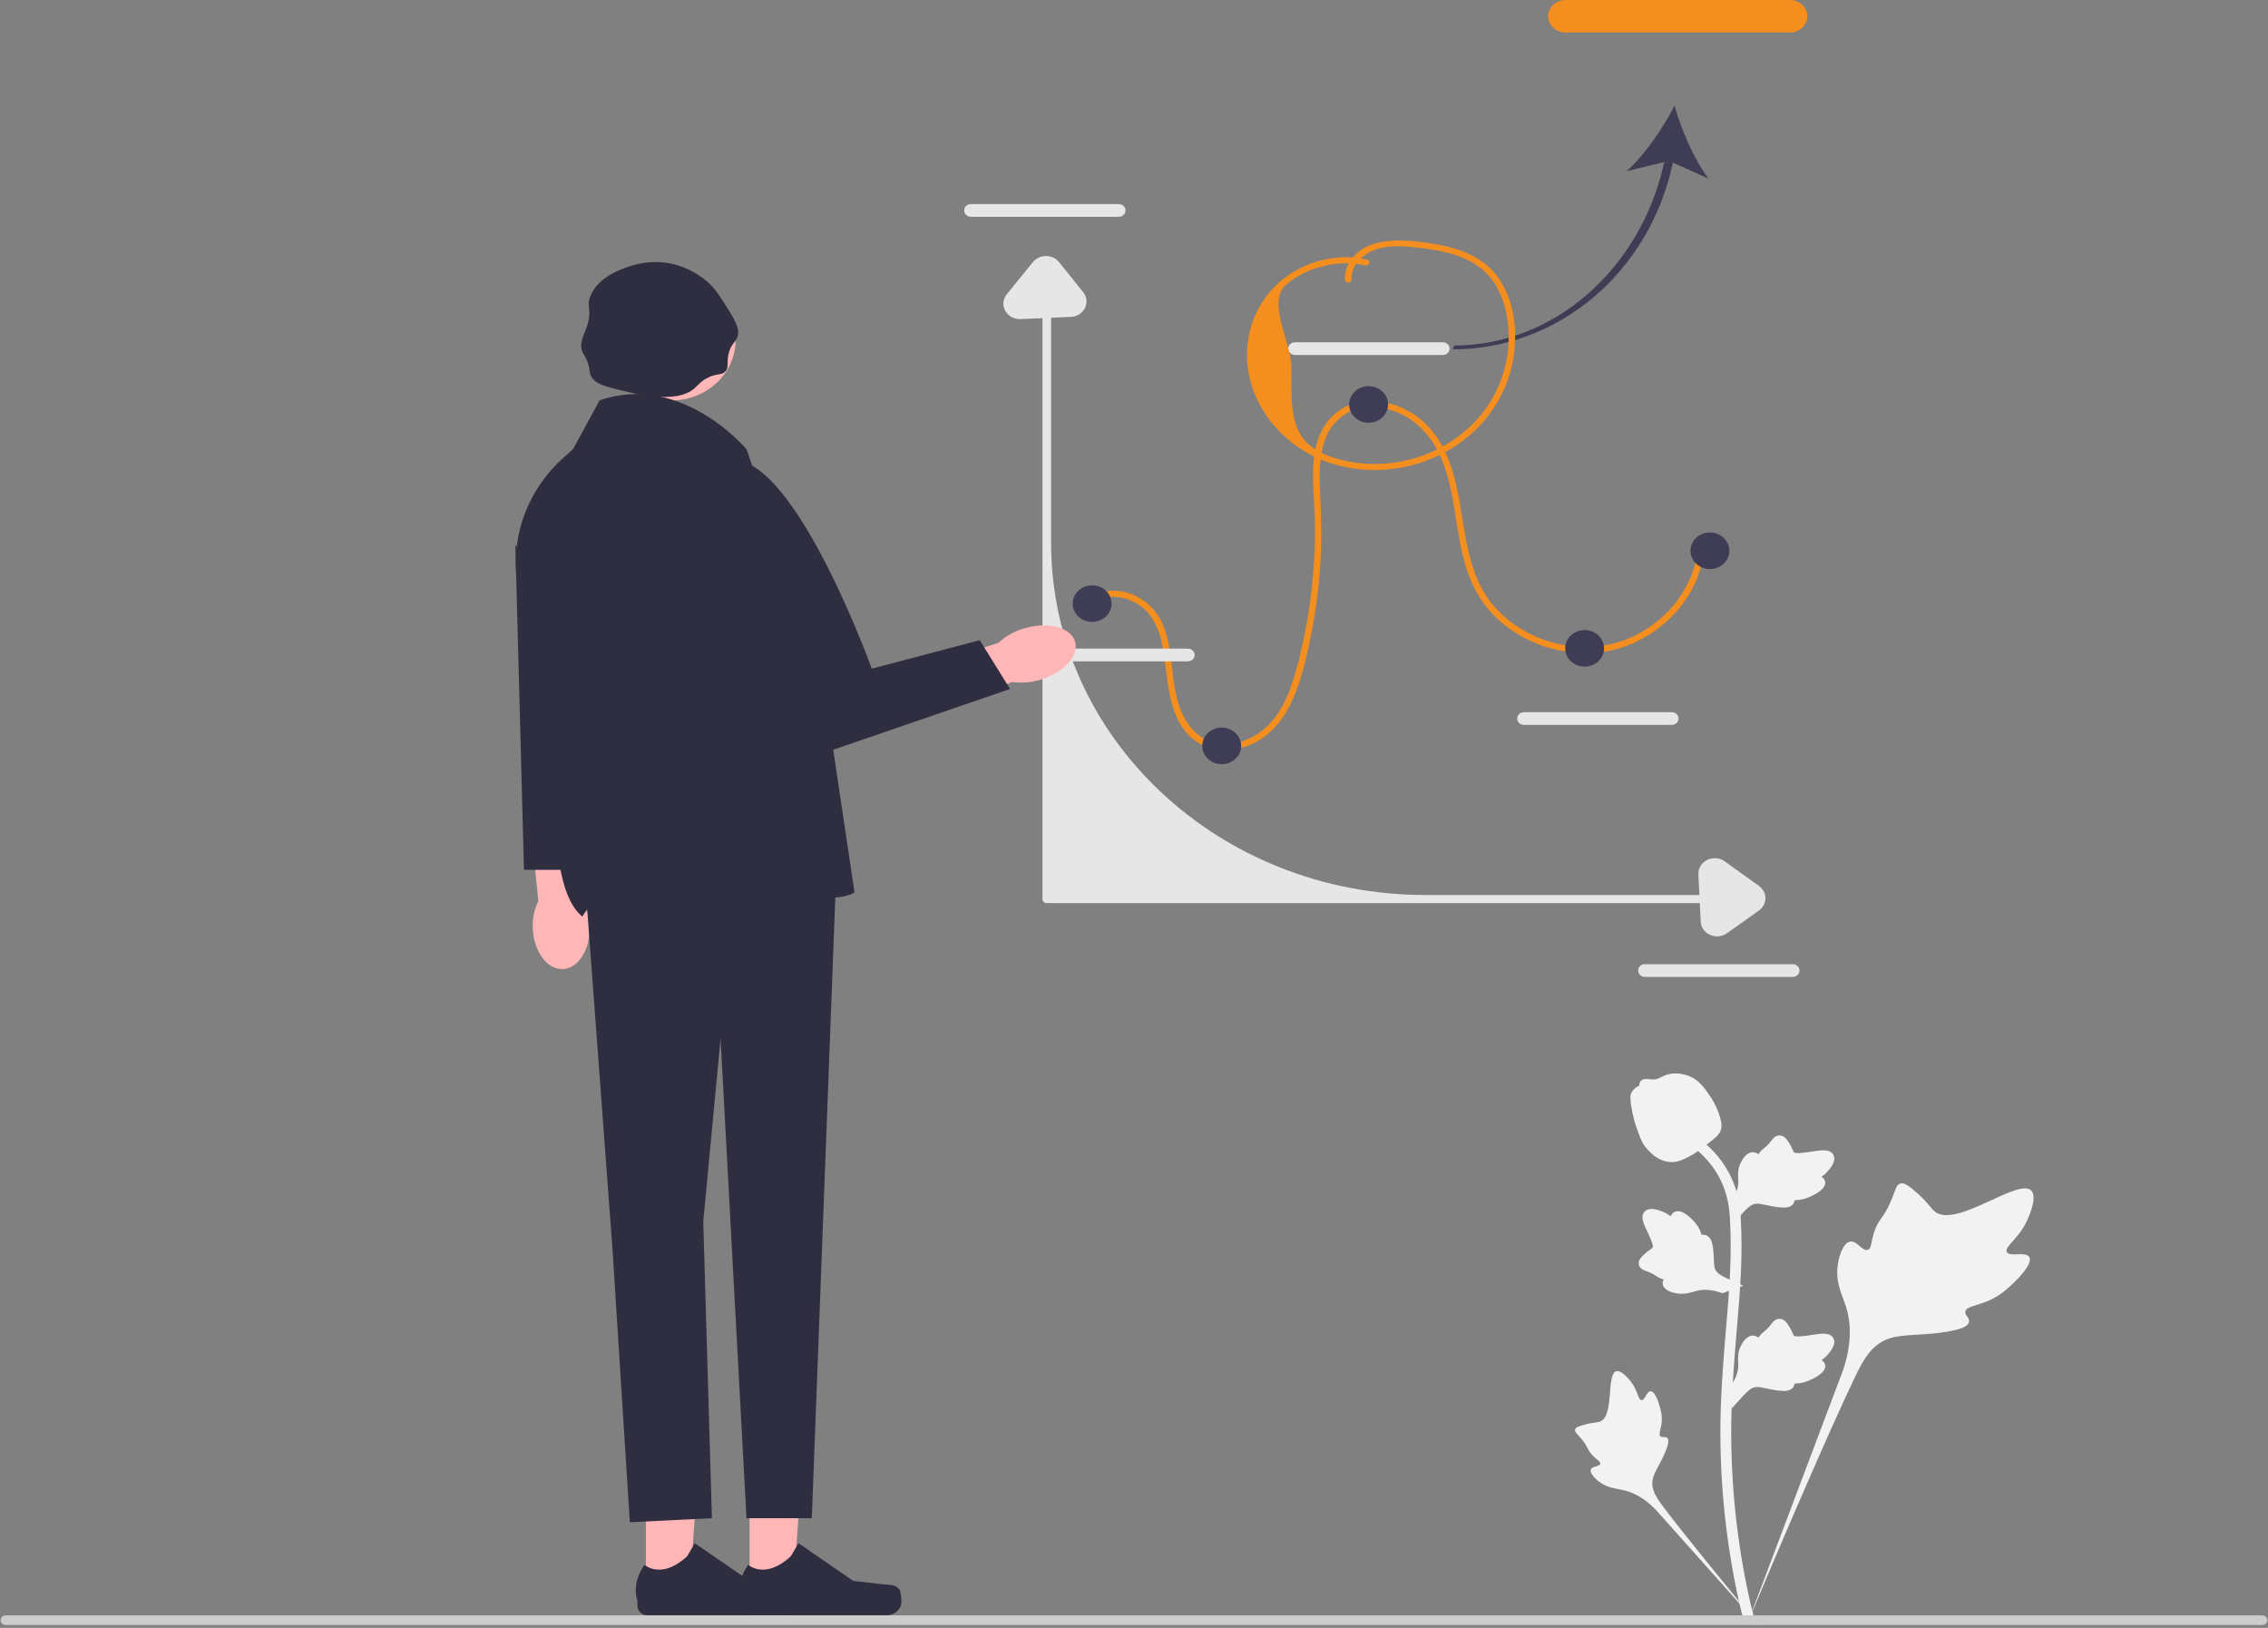 <svg width="262" height="188" viewBox="0 0 262 188" fill="none" xmlns="http://www.w3.org/2000/svg">
<rect x="0" y="0" width="262" height="188" fill="#808080" stroke="none"/>
<g clip-path="url(#clip0_120_82)">
<path d="M126.224 69.879C127.656 68.395 130.022 68.829 131.596 69.876C133.621 71.224 134.2 73.686 134.499 75.868C135.005 79.562 135.155 84.783 139.608 86.328C141.666 87.041 144.021 86.452 145.759 85.293C147.658 84.028 148.842 82.081 149.635 80.064C150.595 77.621 151.151 75.008 151.622 72.448C152.104 69.831 152.42 67.185 152.562 64.532C152.7 61.936 152.61 59.357 152.5 56.763C152.415 54.737 152.382 52.61 153.109 50.674C153.844 48.718 155.552 47.23 157.798 47.033C159.978 46.843 162.224 47.708 163.801 49.103C167.585 52.452 167.763 57.918 168.609 62.407C169.054 64.766 169.703 67.153 171.065 69.205C172.185 70.893 173.742 72.308 175.535 73.358C179.151 75.475 183.759 76.093 187.771 74.638C191.689 73.218 194.843 70.114 196.207 66.382C196.544 65.46 196.752 64.508 196.858 63.539C196.907 63.089 196.158 63.092 196.109 63.539C195.661 67.656 192.851 71.384 189.001 73.337C185.04 75.346 180.243 75.091 176.372 73.008C174.47 71.984 172.814 70.54 171.664 68.779C170.27 66.643 169.672 64.153 169.238 61.709C168.453 57.294 168.097 52.225 164.579 48.835C161.851 46.206 156.83 45.151 153.898 48.079C150.879 51.095 151.784 55.952 151.88 59.695C152.022 65.177 151.421 70.671 150.089 76.01C149.509 78.333 148.842 80.73 147.387 82.722C146.057 84.543 143.883 85.954 141.463 85.932C139.049 85.91 137.354 84.241 136.497 82.252C135.593 80.153 135.533 77.887 135.221 75.671C134.933 73.638 134.41 71.388 132.789 69.899C131.528 68.742 129.657 67.997 127.883 68.263C127.03 68.391 126.274 68.781 125.695 69.381C125.372 69.716 125.899 70.215 126.224 69.879Z" fill="#F48E1E"/>
<path d="M234.414 145.158C233.992 144.489 232.169 145.205 231.834 144.598C231.5 143.994 233.194 143.073 234.162 140.97C234.336 140.59 235.436 138.2 234.622 137.462C233.079 136.064 226.018 141.834 223.547 139.946C223.004 139.532 222.625 138.704 220.984 137.361C220.331 136.827 219.936 136.586 219.554 136.676C219.012 136.803 218.969 137.485 218.388 138.827C217.516 140.84 217 140.718 216.492 142.324C216.115 143.516 216.201 144.209 215.757 144.344C215.129 144.535 214.551 143.271 213.755 143.384C212.943 143.5 212.452 144.972 212.297 146.074C212.006 148.142 212.814 149.507 213.261 150.942C213.748 152.502 214.037 154.873 212.913 158.231L201.795 187.695C204.25 181.649 211.357 165.076 214.343 158.917C215.205 157.139 216.157 155.336 218.112 154.624C219.994 153.939 222.578 154.348 225.873 153.601C226.257 153.514 227.325 153.258 227.46 152.668C227.571 152.179 226.943 151.907 227.039 151.449C227.169 150.836 228.404 150.828 229.922 150.12C230.992 149.621 231.659 149.028 232.232 148.517C232.405 148.363 234.975 146.047 234.414 145.158Z" fill="#F2F2F2"/>
<path d="M190.671 160.669C190.2 160.67 190.048 161.718 189.635 161.698C189.223 161.678 189.231 160.63 188.413 159.577C188.265 159.387 187.335 158.189 186.715 158.352C185.54 158.661 186.514 163.586 184.816 164.182C184.443 164.312 183.902 164.249 182.728 164.619C182.26 164.766 182.021 164.879 181.957 165.081C181.867 165.368 182.211 165.585 182.743 166.24C183.542 167.224 183.33 167.427 184.021 168.124C184.534 168.642 184.921 168.803 184.863 169.046C184.782 169.391 183.955 169.293 183.785 169.693C183.611 170.102 184.237 170.753 184.768 171.143C185.763 171.874 186.708 171.895 187.586 172.102C188.54 172.328 189.861 172.879 191.289 174.366L203.456 188C201.009 185.122 194.412 177.06 192.06 173.904C191.381 172.993 190.714 172.033 190.907 170.926C191.092 169.859 192.051 168.784 192.612 167.048C192.678 166.845 192.853 166.278 192.583 166.046C192.36 165.854 192.037 166.065 191.826 165.888C191.543 165.652 191.896 165.079 191.964 164.174C192.013 163.536 191.895 163.057 191.794 162.645C191.764 162.521 191.297 160.666 190.671 160.669Z" fill="#F2F2F2"/>
<path d="M200.053 162.65L199.77 160.271L199.899 160.09C200.499 159.256 200.804 158.442 200.808 157.669C200.808 157.546 200.802 157.423 200.796 157.298C200.772 156.801 200.741 156.184 201.083 155.465C201.275 155.064 201.813 154.136 202.623 154.251C202.841 154.28 203.006 154.374 203.131 154.484C203.15 154.457 203.168 154.429 203.189 154.399C203.441 154.037 203.641 153.882 203.833 153.733C203.981 153.618 204.133 153.5 204.373 153.219C204.478 153.096 204.56 152.988 204.629 152.898C204.838 152.623 205.112 152.296 205.594 152.301C206.11 152.324 206.379 152.725 206.558 152.991C206.878 153.464 207.023 153.805 207.118 154.032C207.153 154.114 207.193 154.207 207.213 154.236C207.379 154.466 208.729 154.251 209.238 154.173C210.381 153.994 211.369 153.839 211.777 154.516C212.069 155.001 211.852 155.642 211.113 156.473C210.883 156.731 210.638 156.928 210.42 157.082C210.601 157.183 210.762 157.338 210.827 157.581C210.981 158.158 210.454 158.736 209.261 159.301C208.965 159.442 208.566 159.631 208.008 159.721C207.744 159.764 207.507 159.774 207.305 159.78C207.3 159.89 207.273 160.01 207.201 160.133C206.992 160.495 206.556 160.667 205.899 160.626C205.176 160.59 204.58 160.46 204.055 160.346C203.597 160.248 203.201 160.164 202.891 160.183C202.316 160.227 201.873 160.66 201.352 161.222L200.053 162.65Z" fill="#F2F2F2"/>
<path d="M201.368 148.484L198.993 149.346L198.775 149.274C197.765 148.94 196.85 148.869 196.054 149.062C195.927 149.092 195.802 149.129 195.675 149.166C195.171 149.314 194.544 149.499 193.718 149.37C193.257 149.297 192.166 149.043 192.078 148.277C192.053 148.071 192.108 147.897 192.189 147.755C192.156 147.746 192.123 147.735 192.087 147.725C191.651 147.587 191.441 147.445 191.239 147.307C191.083 147.202 190.923 147.093 190.574 146.947C190.421 146.882 190.289 146.835 190.178 146.795C189.843 146.674 189.436 146.509 189.32 146.068C189.213 145.593 189.557 145.246 189.784 145.016C190.19 144.605 190.504 144.387 190.713 144.243C190.789 144.19 190.874 144.13 190.899 144.105C191.093 143.895 190.53 142.721 190.32 142.278C189.846 141.284 189.436 140.424 190.03 139.881C190.454 139.493 191.168 139.528 192.21 139.989C192.534 140.133 192.798 140.306 193.012 140.465C193.07 140.275 193.189 140.089 193.423 139.968C193.977 139.682 194.704 140.015 195.588 140.956C195.809 141.19 196.104 141.505 196.339 141.99C196.449 142.219 196.52 142.432 196.577 142.615C196.692 142.591 196.822 142.586 196.966 142.619C197.391 142.718 197.679 143.071 197.803 143.68C197.95 144.346 197.968 144.921 197.984 145.428C197.999 145.87 198.013 146.251 198.111 146.528C198.302 147.04 198.86 147.334 199.57 147.665L201.368 148.484Z" fill="#F2F2F2"/>
<path d="M200.053 141.475L199.77 139.096L199.899 138.916C200.499 138.082 200.804 137.267 200.808 136.494C200.808 136.371 200.802 136.249 200.796 136.123C200.772 135.627 200.741 135.01 201.083 134.291C201.275 133.89 201.813 132.962 202.623 133.077C202.841 133.105 203.006 133.2 203.131 133.31C203.15 133.282 203.168 133.255 203.189 133.225C203.441 132.863 203.641 132.708 203.833 132.559C203.981 132.444 204.133 132.325 204.373 132.045C204.478 131.922 204.56 131.814 204.629 131.723C204.838 131.449 205.112 131.122 205.594 131.127C206.11 131.15 206.379 131.551 206.558 131.817C206.878 132.29 207.023 132.631 207.118 132.857C207.153 132.94 207.193 133.033 207.213 133.062C207.379 133.292 208.729 133.077 209.238 132.999C210.381 132.819 211.369 132.664 211.777 133.342C212.069 133.827 211.852 134.468 211.113 135.298C210.883 135.557 210.638 135.753 210.42 135.907C210.601 136.008 210.762 136.164 210.827 136.407C210.981 136.984 210.454 137.562 209.261 138.127C208.965 138.268 208.566 138.456 208.008 138.547C207.744 138.59 207.507 138.6 207.305 138.606C207.3 138.716 207.273 138.836 207.201 138.959C206.992 139.32 206.556 139.493 205.899 139.451C205.176 139.416 204.58 139.286 204.055 139.172C203.597 139.073 203.201 138.99 202.891 139.009C202.316 139.053 201.873 139.486 201.352 140.048L200.053 141.475Z" fill="#F2F2F2"/>
<path d="M202.642 187.656L202.112 187.344L201.494 187.41C201.484 187.356 201.45 187.232 201.4 187.038C201.123 185.974 200.28 182.737 199.576 177.639C199.085 174.08 198.807 170.421 198.75 166.762C198.692 163.098 198.877 160.323 199.025 158.094C199.136 156.412 199.272 154.81 199.405 153.25C199.759 149.083 200.093 145.146 199.845 140.787C199.79 139.814 199.674 137.789 198.416 135.634C197.687 134.384 196.681 133.274 195.428 132.337L196.207 131.416C197.591 132.452 198.703 133.681 199.513 135.069C200.908 137.458 201.034 139.665 201.094 140.725C201.347 145.161 201.009 149.135 200.651 153.343C200.52 154.898 200.384 156.492 200.273 158.167C200.126 160.376 199.944 163.126 200 166.744C200.057 170.359 200.331 173.973 200.816 177.487C201.511 182.521 202.342 185.71 202.615 186.758C202.76 187.317 202.791 187.434 202.642 187.656Z" fill="#F2F2F2"/>
<path d="M193.134 134.206C193.083 134.206 193.031 134.205 192.979 134.201C191.914 134.147 190.927 133.548 190.047 132.42C189.634 131.889 189.423 131.283 189.001 130.076C188.936 129.89 188.618 128.946 188.425 127.646C188.299 126.797 188.315 126.443 188.494 126.129C188.692 125.78 189.013 125.536 189.375 125.372C189.359 125.259 189.372 125.143 189.424 125.025C189.637 124.534 190.204 124.599 190.51 124.63C190.665 124.648 190.859 124.672 191.068 124.662C191.396 124.647 191.573 124.555 191.84 124.417C192.096 124.285 192.414 124.121 192.886 124.03C193.817 123.847 194.597 124.096 194.854 124.177C196.207 124.601 196.874 125.59 197.645 126.735C197.799 126.965 198.328 127.802 198.676 128.948C198.928 129.775 198.892 130.143 198.817 130.416C198.663 130.978 198.299 131.3 197.377 132.009C196.413 132.753 195.929 133.125 195.514 133.351C194.547 133.876 193.94 134.206 193.134 134.206Z" fill="#F2F2F2"/>
<path d="M166.673 40.997H149.593C149.163 40.997 148.812 40.668 148.812 40.263C148.812 39.858 149.163 39.528 149.593 39.528H166.673C167.103 39.528 167.453 39.858 167.453 40.263C167.453 40.668 167.103 40.997 166.673 40.997Z" fill="#E6E6E6"/>
<path d="M193.124 83.715H176.045C175.615 83.715 175.264 83.385 175.264 82.98C175.264 82.575 175.615 82.246 176.045 82.246H193.124C193.555 82.246 193.905 82.575 193.905 82.98C193.905 83.385 193.555 83.715 193.124 83.715Z" fill="#E6E6E6"/>
<path d="M207.099 112.819H190.02C189.589 112.819 189.239 112.49 189.239 112.085C189.239 111.68 189.589 111.35 190.02 111.35H207.099C207.529 111.35 207.88 111.68 207.88 112.085C207.88 112.49 207.529 112.819 207.099 112.819Z" fill="#E6E6E6"/>
<path d="M129.241 25.037H112.162C111.731 25.037 111.381 24.707 111.381 24.302C111.381 23.897 111.731 23.568 112.162 23.568H129.241C129.671 23.568 130.022 23.897 130.022 24.302C130.022 24.707 129.671 25.037 129.241 25.037Z" fill="#E6E6E6"/>
<path d="M0.071 187.11C0.071 187.419 0.336 187.668 0.665 187.668H261.335C261.664 187.668 261.928 187.419 261.928 187.11C261.928 186.8 261.664 186.551 261.335 186.551H0.665C0.336 186.551 0.071 186.8 0.071 187.11Z" fill="#CCCCCC"/>
<path d="M198.334 104.296H120.925C120.649 104.296 120.426 104.086 120.426 103.827V34.352C120.426 34.093 120.649 33.883 120.925 33.883C121.2 33.883 121.424 34.093 121.424 34.352V62.7C121.424 85.154 140.777 103.358 164.651 103.358H198.334C198.609 103.358 198.833 103.568 198.833 103.827C198.833 104.086 198.609 104.296 198.334 104.296Z" fill="#E6E6E6"/>
<path d="M137.226 76.375H120.147C119.717 76.375 119.366 76.045 119.366 75.64C119.366 75.235 119.717 74.906 120.147 74.906H137.226C137.657 74.906 138.007 75.235 138.007 75.64C138.007 76.045 137.657 76.375 137.226 76.375Z" fill="#E6E6E6"/>
<path d="M120.292 78.465C123 77.624 124.734 75.627 124.165 74.006C123.595 72.385 120.938 71.753 118.229 72.595C117.141 72.917 116.152 73.48 115.343 74.235L103.915 77.936L105.875 82.944L116.934 78.763C118.063 78.918 119.214 78.815 120.292 78.465Z" fill="#FFB6B6"/>
<path d="M61.543 107.164C61.635 109.846 63.181 111.974 64.996 111.919C66.81 111.863 68.205 109.644 68.112 106.962C68.091 105.89 67.797 104.838 67.255 103.895L66.71 92.538L61.049 92.892L62.187 104.05C61.711 105.025 61.49 106.093 61.543 107.164Z" fill="#FFB6B6"/>
<path d="M74.612 183.691L79.665 183.69L80.96 165.237L74.611 165.359L74.612 183.691Z" fill="#FFB6B6"/>
<path d="M91.924 183.583C92.081 183.832 92.164 184.636 92.164 184.926C92.164 185.817 91.397 186.539 90.449 186.539H74.801C74.155 186.539 73.631 186.047 73.631 185.439V184.826C73.631 184.826 72.857 182.984 74.451 180.714C74.451 180.714 76.431 182.492 79.391 179.708L80.264 178.221L86.582 182.567L90.084 182.972C90.851 183.061 91.53 182.959 91.924 183.583Z" fill="#2F2E41"/>
<path d="M86.59 183.691L91.643 183.69L92.938 165.237L86.589 165.359L86.59 183.691Z" fill="#FFB6B6"/>
<path d="M103.902 183.583C104.059 183.832 104.142 184.636 104.142 184.926C104.142 185.817 103.375 186.539 102.427 186.539H86.779C86.133 186.539 85.609 186.047 85.609 185.439V184.826C85.609 184.826 84.835 182.984 86.428 180.714C86.428 180.714 88.409 182.492 91.369 179.708L92.242 178.221L98.56 182.567L102.062 182.972C102.829 183.061 103.508 182.959 103.902 183.583Z" fill="#2F2E41"/>
<path d="M77.552 46.245C81.657 46.245 84.985 43.115 84.985 39.254C84.985 35.393 81.657 32.263 77.552 32.263C73.447 32.263 70.119 35.393 70.119 39.254C70.119 43.115 73.447 46.245 77.552 46.245Z" fill="#FFB6B6"/>
<path d="M67.268 97.405L70.761 144.348L72.758 175.799L82.24 175.33L81.242 141.062L83.238 119.938L86.233 175.33H93.78L96.714 97.875L80.493 95.763L67.268 97.405Z" fill="#2F2E41"/>
<path d="M80.244 44.83C78.13 46.744 73.244 45.475 70.761 44.83C69.395 44.475 68.57 44.109 68.266 43.422C68.055 42.944 68.175 42.491 67.767 41.544C67.528 40.989 67.402 40.948 67.268 40.605C66.894 39.649 67.413 38.798 67.767 37.789C68.505 35.683 67.624 35.447 68.266 34.033C69.231 31.908 71.858 31.044 72.758 30.747C74.439 30.194 75.84 30.252 76.251 30.278C78.884 30.441 80.645 31.712 81.242 32.156C82.454 33.055 83.048 34.007 84.237 35.911C85.271 37.567 85.347 38.203 85.235 38.727C85.065 39.526 84.575 39.529 84.237 40.605C83.853 41.826 84.29 42.44 83.738 42.952C83.365 43.298 83.018 43.154 82.24 43.422C81.17 43.789 80.642 44.47 80.244 44.83Z" fill="#2F2E41"/>
<path d="M86.233 51.871C86.233 51.871 78.747 42.952 69.264 46.238L66.193 51.871L65.167 52.785C60.862 56.617 58.86 62.208 59.821 67.709L64.273 93.181C64.273 93.181 63.774 103.038 67.268 105.855C67.268 105.855 72.258 96.936 84.237 101.161C96.215 105.386 98.71 103.038 98.71 103.038L94.718 76.281L86.233 51.871Z" fill="#2F2E41"/>
<path d="M83.738 53.279L81.242 58.443L90.725 88.486L116.678 79.567L113.184 73.934L100.707 77.22C100.707 77.22 91.224 50.932 83.738 53.279Z" fill="#2F2E41"/>
<path d="M66.02 100.457H60.53L59.532 62.903L66.02 75.577V100.457Z" fill="#2F2E41"/>
<path d="M126.16 71.822C127.401 71.822 128.406 70.876 128.406 69.71C128.406 68.543 127.401 67.597 126.16 67.597C124.92 67.597 123.915 68.543 123.915 69.71C123.915 70.876 124.92 71.822 126.16 71.822Z" fill="#3F3D56"/>
<path d="M141.133 88.252C142.373 88.252 143.379 87.306 143.379 86.139C143.379 84.973 142.373 84.027 141.133 84.027C139.893 84.027 138.887 84.973 138.887 86.139C138.887 87.306 139.893 88.252 141.133 88.252Z" fill="#3F3D56"/>
<path d="M158.102 48.82C159.342 48.82 160.348 47.874 160.348 46.708C160.348 45.541 159.342 44.595 158.102 44.595C156.861 44.595 155.856 45.541 155.856 46.708C155.856 47.874 156.861 48.82 158.102 48.82Z" fill="#3F3D56"/>
<path d="M183.056 76.985C184.297 76.985 185.302 76.04 185.302 74.873C185.302 73.706 184.297 72.761 183.056 72.761C181.816 72.761 180.811 73.706 180.811 74.873C180.811 76.04 181.816 76.985 183.056 76.985Z" fill="#3F3D56"/>
<path d="M197.53 65.719C198.77 65.719 199.776 64.774 199.776 63.607C199.776 62.44 198.77 61.495 197.53 61.495C196.29 61.495 195.284 62.44 195.284 63.607C195.284 64.774 196.29 65.719 197.53 65.719Z" fill="#3F3D56"/>
<path d="M193.251 18.788L197.359 20.618C195.674 18.407 194.222 14.953 193.445 12.205C192.129 14.765 190.008 17.897 187.908 19.768L192.25 18.718C189.575 31.049 179.513 39.901 167.992 39.901L167.829 40.346C179.863 40.346 190.52 31.617 193.251 18.788Z" fill="#3F3D56"/>
<path d="M180.834 0H206.787C207.888 0 208.783 0.842 208.783 1.878C208.783 2.913 207.888 3.755 206.787 3.755H180.834C179.733 3.755 178.838 2.913 178.838 1.878C178.838 0.842 179.733 0 180.834 0Z" fill="#F48E1E"/>
<path d="M198.368 108.138C198.094 108.138 197.818 108.081 197.555 107.965C196.906 107.679 196.499 107.106 196.466 106.433L196.197 100.975C196.162 100.274 196.551 99.637 197.212 99.311C197.873 98.986 198.652 99.049 199.244 99.475L203.196 102.317C203.671 102.659 203.943 103.178 203.941 103.74C203.939 104.303 203.664 104.819 203.187 105.159L199.504 107.774C199.164 108.015 198.768 108.138 198.368 108.138Z" fill="#E6E6E6"/>
<path d="M125.515 34.807C125.515 35.065 125.454 35.325 125.331 35.572C125.026 36.182 124.417 36.565 123.701 36.596L117.899 36.849C117.154 36.882 116.476 36.516 116.13 35.894C115.784 35.273 115.851 34.54 116.304 33.983L119.326 30.266C119.689 29.819 120.241 29.564 120.838 29.566C121.437 29.567 121.986 29.826 122.347 30.275L125.127 33.739C125.384 34.058 125.515 34.43 125.515 34.807Z" fill="#E6E6E6"/>
<path d="M157.918 29.974C154.963 29.308 151.806 29.911 149.28 31.48C146.632 33.126 144.878 35.761 144.285 38.68C143.06 44.703 146.801 50.719 152.714 53.117C158.93 55.637 166.325 53.946 170.838 49.269C173.076 46.951 174.474 44.018 174.895 40.917C175.31 37.861 174.837 34.337 172.87 31.787C170.919 29.257 167.67 28.409 164.533 27.994C161.488 27.592 157.45 27.417 155.804 30.448C155.49 31.026 155.342 31.648 155.377 32.297C155.401 32.748 156.15 32.75 156.126 32.297C156.05 30.88 157.054 29.695 158.341 29.059C159.834 28.32 161.633 28.383 163.261 28.547C166.198 28.845 169.534 29.374 171.652 31.497C173.763 33.611 174.395 36.832 174.264 39.638C174.127 42.567 173.054 45.45 171.174 47.792C167.464 52.415 160.973 54.614 155.002 53.121C149.183 51.666 149.107 48.418 149.203 42.666C149.254 39.598 146.173 34.768 148.689 32.769C151.152 30.811 154.566 29.943 157.719 30.653C158.187 30.759 158.387 30.08 157.918 29.974Z" fill="#F48E1E"/>
</g>
<defs>
<clipPath id="clip0_120_82">
<rect width="261.857" height="188" fill="white" transform="translate(0.071)"/>
</clipPath>
</defs>
</svg>
